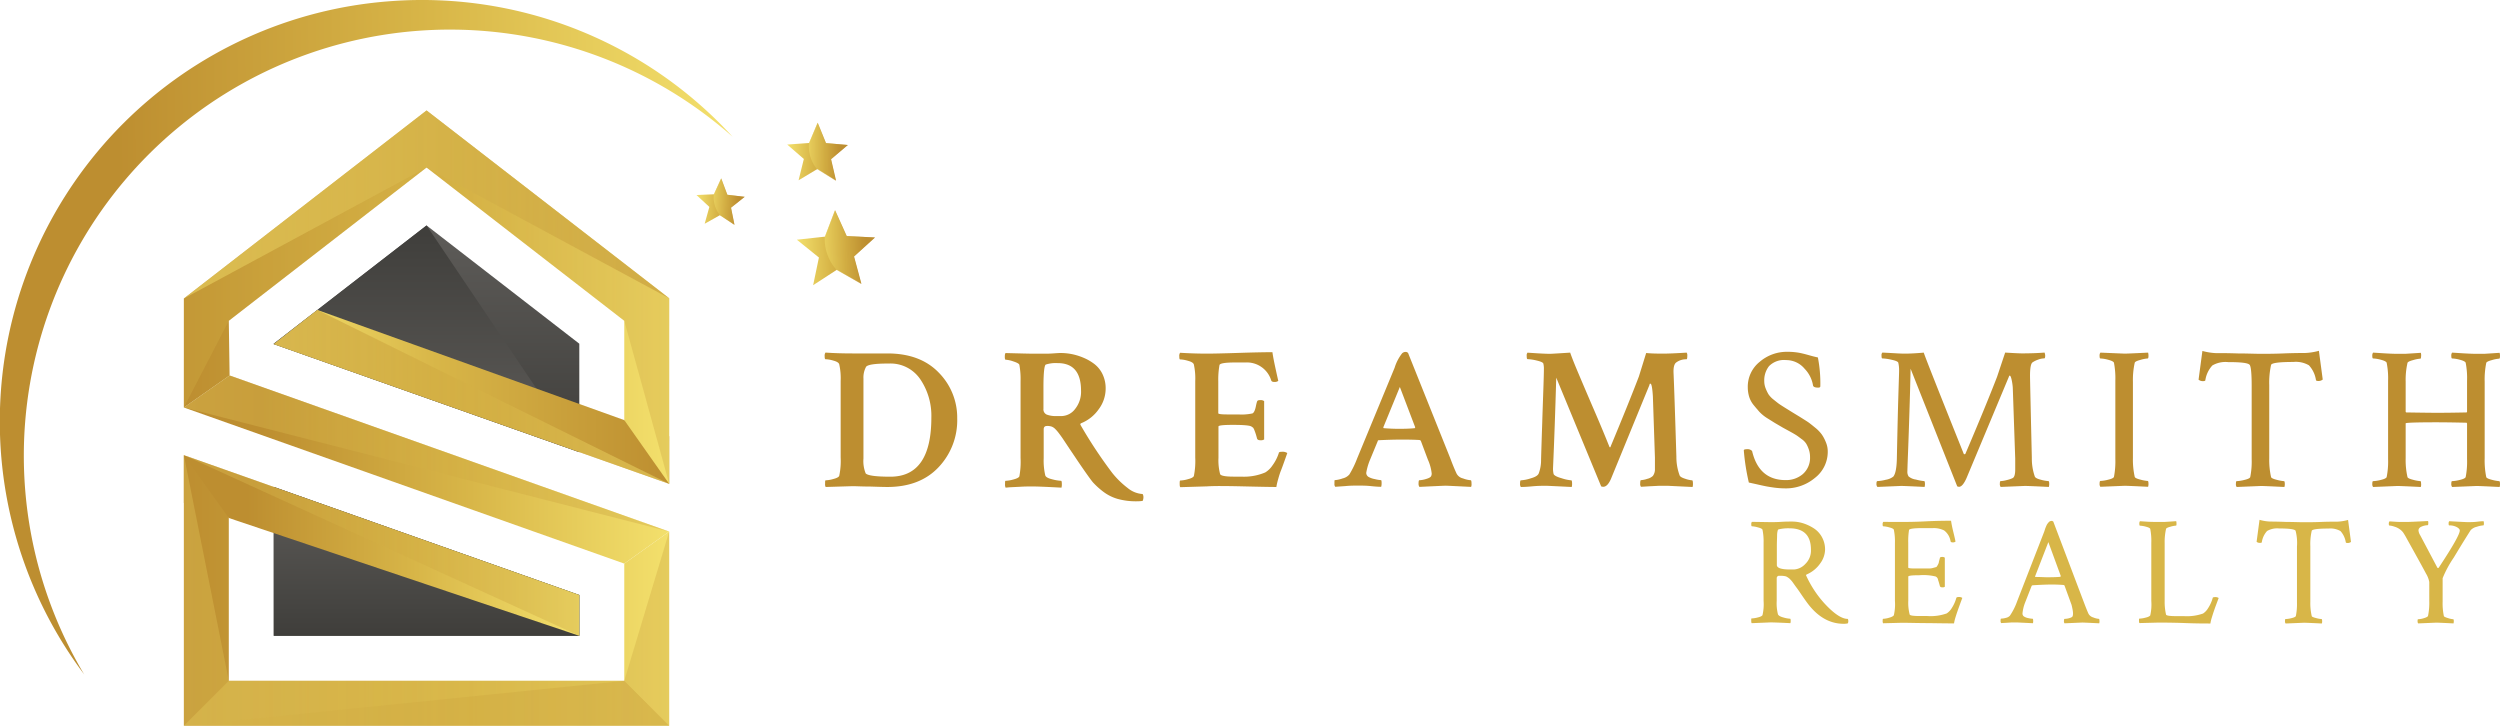 <svg xmlns="http://www.w3.org/2000/svg" xmlns:xlink="http://www.w3.org/1999/xlink" viewBox="0 0 522.09 151.56"><defs><style>.cls-1{fill:url(#linear-gradient);}.cls-2{fill:url(#linear-gradient-2);}.cls-3{fill:url(#linear-gradient-3);}.cls-16,.cls-22,.cls-24,.cls-26,.cls-4,.cls-7{opacity:0.5;}.cls-4{fill:url(#linear-gradient-4);}.cls-5,.cls-7{fill:url(#linear-gradient-5);}.cls-6{fill:url(#linear-gradient-6);}.cls-8{fill:url(#linear-gradient-8);}.cls-12,.cls-15,.cls-17,.cls-18,.cls-19,.cls-9{opacity:0.25;}.cls-9{fill:url(#linear-gradient-9);}.cls-10{fill:url(#linear-gradient-10);}.cls-11{fill:url(#linear-gradient-11);}.cls-13{fill:url(#linear-gradient-12);}.cls-14{fill:url(#linear-gradient-13);}.cls-15{fill:url(#linear-gradient-14);}.cls-16{fill:url(#linear-gradient-15);}.cls-17{fill:url(#linear-gradient-16);}.cls-18{fill:url(#linear-gradient-17);}.cls-19{fill:url(#linear-gradient-18);}.cls-20{fill:url(#linear-gradient-19);}.cls-21{fill:url(#linear-gradient-20);}.cls-22{fill:url(#linear-gradient-21);}.cls-23{fill:url(#linear-gradient-22);}.cls-24{fill:url(#linear-gradient-23);}.cls-25{fill:url(#linear-gradient-24);}.cls-26{fill:url(#linear-gradient-25);}.cls-27{fill:#d8b648;}.cls-28{fill:#bd8e30;}</style><linearGradient id="linear-gradient" x1="89.08" y1="47.08" x2="89.08" y2="94.43" gradientUnits="userSpaceOnUse"><stop offset="0" stop-color="#5e5c59"/><stop offset="1" stop-color="#3f3e3b"/></linearGradient><linearGradient id="linear-gradient-2" x1="89.08" y1="47.08" x2="89.08" y2="94.43" gradientUnits="userSpaceOnUse"><stop offset="0" stop-color="#3f3e3b"/><stop offset="1" stop-color="#5e5c59"/></linearGradient><linearGradient id="linear-gradient-3" x1="57.17" y1="82.89" x2="139.75" y2="82.89" gradientUnits="userSpaceOnUse"><stop offset="0" stop-color="#f3e06c"/><stop offset="0.41" stop-color="#d8b648"/><stop offset="1" stop-color="#bd8e30"/></linearGradient><linearGradient id="linear-gradient-4" x1="57.17" y1="82.89" x2="139.75" y2="82.89" gradientUnits="userSpaceOnUse"><stop offset="0" stop-color="#bd8e30"/><stop offset="0.59" stop-color="#d8b648"/><stop offset="1" stop-color="#f3e06c"/></linearGradient><linearGradient id="linear-gradient-5" x1="89.08" y1="101.69" x2="89.08" y2="132.78" xlink:href="#linear-gradient-2"/><linearGradient id="linear-gradient-6" x1="89.08" y1="101.69" x2="89.08" y2="132.78" xlink:href="#linear-gradient"/><linearGradient id="linear-gradient-8" x1="38.4" y1="113.92" x2="120.98" y2="113.92" gradientUnits="userSpaceOnUse"><stop offset="0.16" stop-color="#bd8e30"/><stop offset="0.59" stop-color="#d8b648"/><stop offset="1" stop-color="#f3e06c"/></linearGradient><linearGradient id="linear-gradient-9" x1="38.4" y1="113.92" x2="120.98" y2="113.92" gradientUnits="userSpaceOnUse"><stop offset="0" stop-color="#f3e06c"/><stop offset="0.41" stop-color="#d8b648"/><stop offset="0.84" stop-color="#bd8e30"/></linearGradient><linearGradient id="linear-gradient-10" x1="38.4" y1="123.3" x2="139.75" y2="123.3" xlink:href="#linear-gradient-4"/><linearGradient id="linear-gradient-11" x1="38.4" y1="98.06" x2="139.75" y2="98.06" xlink:href="#linear-gradient-8"/><linearGradient id="linear-gradient-12" x1="38.4" y1="93.01" x2="139.75" y2="93.01" xlink:href="#linear-gradient-9"/><linearGradient id="linear-gradient-13" x1="38.4" y1="62.06" x2="139.76" y2="62.06" xlink:href="#linear-gradient-4"/><linearGradient id="linear-gradient-14" x1="38.4" y1="62.06" x2="139.76" y2="62.06" gradientUnits="userSpaceOnUse"><stop offset="0.41" stop-color="#d8b648"/><stop offset="1" stop-color="#bd8e30"/></linearGradient><linearGradient id="linear-gradient-15" x1="38.4" y1="42.7" x2="139.76" y2="42.7" gradientUnits="userSpaceOnUse"><stop offset="0" stop-color="#f3e06c"/><stop offset="1" stop-color="#bd8e30"/></linearGradient><linearGradient id="linear-gradient-16" x1="38.4" y1="123.3" x2="139.75" y2="123.3" xlink:href="#linear-gradient-3"/><linearGradient id="linear-gradient-17" x1="38.4" y1="146.87" x2="139.75" y2="146.87" gradientUnits="userSpaceOnUse"><stop offset="0" stop-color="#f3e06c"/><stop offset="1" stop-color="#d8b648"/></linearGradient><linearGradient id="linear-gradient-18" x1="38.4" y1="146.87" x2="139.75" y2="146.87" gradientUnits="userSpaceOnUse"><stop offset="0" stop-color="#d8b648"/><stop offset="1" stop-color="#bd8e30"/></linearGradient><linearGradient id="linear-gradient-19" x1="-6761.06" y1="108.36" x2="-6607.43" y2="108.36" gradientTransform="matrix(-1, 0.01, 0.01, 1, -6608.42, 36.91)" xlink:href="#linear-gradient-9"/><linearGradient id="linear-gradient-20" x1="-121.27" y1="209.17" x2="-104.94" y2="209.17" gradientTransform="translate(281.32 -160.85) rotate(-1.74)" xlink:href="#linear-gradient-9"/><linearGradient id="linear-gradient-21" x1="-115.45" y1="209.17" x2="-104.94" y2="209.17" gradientTransform="translate(281.32 -160.85) rotate(-1.74)" xlink:href="#linear-gradient-9"/><linearGradient id="linear-gradient-22" x1="-90.35" y1="29.8" x2="-77.68" y2="29.8" gradientTransform="translate(255.09 2.88) rotate(0.69)" xlink:href="#linear-gradient-9"/><linearGradient id="linear-gradient-23" x1="-85.83" y1="29.78" x2="-77.68" y2="29.78" gradientTransform="translate(255.09 2.88) rotate(0.69)" xlink:href="#linear-gradient-9"/><linearGradient id="linear-gradient-24" x1="-102.58" y1="-37.66" x2="-92.49" y2="-37.66" gradientTransform="translate(246.53 83.28) rotate(2.11)" xlink:href="#linear-gradient-9"/><linearGradient id="linear-gradient-25" x1="-98.99" y1="-37.67" x2="-92.49" y2="-37.67" gradientTransform="translate(246.53 83.28) rotate(2.11)" xlink:href="#linear-gradient-9"/></defs><g id="Layer_2" data-name="Layer 2"><g id="Layer_1-2" data-name="Layer 1"><polygon class="cls-1" points="120.98 94.43 120.98 71.78 89.08 47.08 57.17 71.78 57.17 71.86 120.98 94.43"/><polygon class="cls-2" points="120.98 94.43 89.08 47.08 57.17 71.78 57.17 71.86 120.98 94.43"/><polygon class="cls-3" points="139.75 91.1 66.28 64.73 57.17 71.86 139.75 101.05 139.75 91.1"/><polygon class="cls-4" points="66.28 64.73 57.17 71.86 139.75 101.05 66.28 64.73"/><polygon class="cls-5" points="57.17 101.69 57.17 132.78 120.98 132.78 120.98 124.26 57.17 101.69"/><polygon class="cls-6" points="57.17 101.69 57.17 132.78 120.98 132.78 120.98 124.26 57.17 101.69"/><polygon class="cls-7" points="57.17 101.69 57.17 132.78 120.98 124.26 57.17 101.69"/><polygon class="cls-8" points="120.98 124.26 38.4 95.05 38.4 105.02 120.98 132.78 120.98 124.26"/><polygon class="cls-9" points="120.98 124.26 38.4 95.05 120.98 132.78 120.98 124.26"/><polygon class="cls-10" points="130.37 117.7 130.37 142.18 47.78 142.18 47.78 108.18 38.4 95.05 38.4 151.56 139.75 151.56 139.75 111.01 130.37 117.7"/><polygon class="cls-11" points="130.37 117.7 38.4 85.1 47.95 78.41 139.75 111.01 130.37 117.7"/><g class="cls-12"><polygon class="cls-13" points="38.4 85.1 38.4 75.02 139.75 111.01 38.4 85.1"/></g><polygon class="cls-14" points="47.95 78.41 47.78 66.99 89.08 34.98 130.37 66.99 130.37 87.73 139.75 101.05 139.76 62.3 89.08 23.07 38.4 62.34 38.4 85.1 47.95 78.41"/><polygon class="cls-15" points="47.78 66.99 89.08 34.98 130.37 66.99 135.62 86.03 139.75 101.05 139.76 62.3 89.08 23.07 38.4 62.34 38.4 85.1 47.78 66.99"/><polygon class="cls-16" points="89.08 34.98 139.76 62.3 89.08 23.07 38.4 62.34 89.08 34.98"/><polygon class="cls-17" points="130.37 142.18 47.78 142.18 38.4 95.05 38.4 151.56 139.75 151.56 139.75 111.01 130.37 142.18"/><polygon class="cls-18" points="130.37 142.18 47.78 142.18 38.4 151.56 139.75 151.56 130.37 142.18"/><polygon class="cls-19" points="130.37 142.18 38.4 151.56 139.75 151.56 130.37 142.18"/><path class="cls-20" d="M81.77.23A87.88,87.88,0,0,1,153,28.57,89,89,0,0,0,17.58,140.84,88,88,0,0,1,81.77.23Z"/><polygon class="cls-21" points="169.81 59.56 171.02 53.78 166.41 50.06 172.29 49.42 174.4 43.9 176.83 49.29 182.74 49.59 178.36 53.56 179.9 59.27 174.76 56.34 169.81 59.56"/><path class="cls-22" d="M172.24,49.43h0l2.11-5.52,2.43,5.39,5.91.3-4.38,4,1.54,5.71-5.14-2.93h0A9.72,9.72,0,0,1,172.24,49.43Z"/><polygon class="cls-23" points="166.77 37.65 167.87 33.2 164.4 30.19 168.98 29.86 170.77 25.63 172.5 29.88 177.07 30.28 173.56 33.24 174.6 37.71 170.7 35.29 166.77 37.65"/><path class="cls-24" d="M168.94,29.86h0l1.79-4.23,1.73,4.25,4.57.4-3.5,3,1,4.47-3.9-2.42h0A7.54,7.54,0,0,1,168.94,29.86Z"/><polygon class="cls-25" points="147.16 46.73 148.14 43.21 145.45 40.73 149.1 40.57 150.62 37.25 151.9 40.67 155.53 41.1 152.67 43.37 153.39 46.95 150.34 44.94 147.16 46.73"/><path class="cls-26" d="M149.07,40.58h0l1.52-3.32,1.28,3.42,3.63.43-2.86,2.27.72,3.58-3-2h0A6,6,0,0,1,149.07,40.58Z"/><path class="cls-27" d="M374.21,108.92a7.84,7.84,0,0,1,2.22.32,9.26,9.26,0,0,1,2.21,1,5.07,5.07,0,0,1,1.79,1.83,5.29,5.29,0,0,1,.71,2.75,5,5,0,0,1-1,2.82,6.53,6.53,0,0,1-2.74,2.28c-.21.09-.28.19-.19.32a22.46,22.46,0,0,0,3.68,5.64q3.08,3.38,5,3.37a.93.93,0,0,1,.1.45,1,1,0,0,1-.1.48,3.49,3.49,0,0,1-.86.09q-4.49,0-7.79-4.61-.51-.7-1.17-1.68t-1-1.41c-.21-.29-.44-.61-.71-1a5.69,5.69,0,0,0-.7-.77,3.34,3.34,0,0,0-.66-.42,4,4,0,0,0-1.19-.13l-.38,0a.44.44,0,0,0-.26.15.53.53,0,0,0-.13.38v4.71a9.36,9.36,0,0,0,.26,2.79c.11.28.49.5,1.14.67a5.87,5.87,0,0,0,1.39.26c.09,0,.13.15.13.45a1.65,1.65,0,0,1-.06.48c-2.14-.11-3.53-.16-4.17-.16l-3.91.16c-.07-.06-.1-.26-.1-.58s0-.41.1-.41a5.79,5.79,0,0,0,1.25-.2q.79-.18,1-.48a10,10,0,0,0,.23-3V113.37a11.89,11.89,0,0,0-.23-2.75c-.06-.17-.38-.34-.95-.48a5.46,5.46,0,0,0-1.26-.23c-.09,0-.13-.13-.13-.38a.8.8,0,0,1,.13-.55l3.85.06c.64,0,1.39,0,2.27-.06S373.59,108.92,374.21,108.92Zm-.51,1.41a8.7,8.7,0,0,0-2.24.22q-.13,0-.21.24a4.26,4.26,0,0,0-.13,1c0,.51-.05,1.28-.05,2.33V118q0,.93,2.79.93h.8a3.51,3.51,0,0,0,2.33-1.13,3.87,3.87,0,0,0,1.2-3Q378.19,110.33,373.7,110.33Z"/><path class="cls-27" d="M397.1,109c1,0,2.63,0,5-.12s4.15-.13,5.35-.13c.09.62.25,1.44.5,2.45s.39,1.65.43,1.91a.86.86,0,0,1-.58.16c-.27,0-.42-.08-.45-.23a3.54,3.54,0,0,0-1.34-2.26,4.81,4.81,0,0,0-2.37-.49h-2.15c-1.84,0-2.78.14-2.82.41a15,15,0,0,0-.16,2.7v5.13c0,.12.46.19,1.38.19h3a2.93,2.93,0,0,0,.85-.13l.58-.16c.09,0,.2-.16.34-.42a2,2,0,0,0,.24-.56c0-.12.09-.42.22-.91,0-.15.18-.23.48-.23a.8.8,0,0,1,.55.16v6.06a.73.73,0,0,1-.51.13c-.28,0-.45-.08-.52-.26-.15-.57-.28-1-.38-1.29a.9.9,0,0,0-.52-.72,10.77,10.77,0,0,0-3.39-.26c-1.54,0-2.31.09-2.31.29v5a9.71,9.71,0,0,0,.29,2.91c.06.22.79.32,2.18.32h1.54a10,10,0,0,0,4-.54,3.4,3.4,0,0,0,1.08-1.14,7.51,7.51,0,0,0,.94-2.1c.05-.13.2-.19.45-.19a1.14,1.14,0,0,1,.8.19c-.1.28-.27.72-.49,1.33s-.4,1.1-.53,1.48-.27.8-.42,1.29a9.3,9.3,0,0,0-.29,1.22q-1.63,0-5.16-.06c-2.35,0-4.27-.07-5.77-.07l-3.88.1a.86.86,0,0,1-.09-.51q0-.42.09-.42a5.12,5.12,0,0,0,1.24-.22c.54-.15.87-.32,1-.52a10,10,0,0,0,.23-3V113.37a11.89,11.89,0,0,0-.23-2.75c-.06-.17-.37-.34-.94-.48a5.62,5.62,0,0,0-1.27-.23c-.08,0-.13-.13-.13-.38a.86.86,0,0,1,.13-.55C394.39,109,395.66,109,397.1,109Z"/><path class="cls-27" d="M428.8,108.92l6.41,16.92q.57,1.51.93,2.31a1.6,1.6,0,0,0,1,.79,3.81,3.81,0,0,0,1.19.3c.08,0,.12.2.12.61a1.1,1.1,0,0,1-.06.32c-2.14-.11-3.31-.16-3.53-.16l-3.72.16a.77.77,0,0,1-.11-.53c0-.27.06-.4.15-.4a3.59,3.59,0,0,0,1-.16c.38-.11.61-.24.67-.42a1.79,1.79,0,0,0,.07-.51,4.81,4.81,0,0,0-.12-1c-.07-.37-.14-.66-.2-.88l-.13-.35-1.32-3.62a.25.25,0,0,0-.19-.13c-.83-.07-1.64-.1-2.44-.1-1.11,0-2.46.06-4.07.16l-.16.1-1.38,3.52a8.51,8.51,0,0,0-.54,2.22.75.75,0,0,0,.26.64,2.44,2.44,0,0,0,.93.37,5.08,5.08,0,0,0,.93.14c.06,0,.1.13.11.39a1.52,1.52,0,0,1-.05.54l-3.3-.16c-.43,0-.8,0-1.12,0l-1.08.07-1.14.06a.73.73,0,0,1-.12-.48q0-.45.12-.45a4,4,0,0,0,1-.16,1.57,1.57,0,0,0,.83-.45,13,13,0,0,0,1.51-3l5.57-14.33a4.5,4.5,0,0,0,.18-.51c.08-.24.13-.42.18-.53s.11-.27.19-.45a2.14,2.14,0,0,1,.23-.4,2.6,2.6,0,0,1,.24-.29.79.79,0,0,1,.32-.23,1.2,1.2,0,0,1,.4-.06Zm-3.72,11.57c1.11,0,1.87.06,2.27.06.94,0,1.92,0,2.92-.09l.1-.16-2.6-7.09L425,120.36C425,120.45,425,120.49,425.08,120.49Z"/><path class="cls-27" d="M450.75,109c.43,0,.84,0,1.25,0l1.31-.08,1.16-.08a1.65,1.65,0,0,1,.06.48c0,.3,0,.45-.13.45a5.41,5.41,0,0,0-1.15.23q-.84.22-.9.45a12.44,12.44,0,0,0-.29,3v12.08a11.58,11.58,0,0,0,.29,2.82c.07.22.79.32,2.18.32h1.54a10.1,10.1,0,0,0,4-.54,3.39,3.39,0,0,0,1.07-1.14,7.52,7.52,0,0,0,.95-2.1c0-.13.19-.19.45-.19a1.18,1.18,0,0,1,.8.19c-.11.28-.27.72-.5,1.33s-.4,1.1-.53,1.48-.26.8-.41,1.29a7.91,7.91,0,0,0-.29,1.22c-1.11,0-2.85,0-5.21-.09s-4.27-.1-5.72-.1l-3.88.1c-.07-.07-.1-.24-.1-.52s0-.41.1-.41a5.79,5.79,0,0,0,1.25-.2q.8-.18,1-.48a10.19,10.19,0,0,0,.22-3V113.37a13,13,0,0,0-.22-2.91c-.06-.18-.37-.33-.91-.47a5.52,5.52,0,0,0-1.24-.21c-.08,0-.13-.14-.13-.41a.8.8,0,0,1,.13-.52l1.7.11C449.46,109,450.17,109,450.75,109Z"/><path class="cls-27" d="M477.49,109c1.47,0,2.67.06,3.61.06s2.15,0,3.62-.06,2.62-.06,3.43-.06a9.51,9.51,0,0,0,2.21-.36l.61,4.59a1.06,1.06,0,0,1-.77.22c-.19,0-.3-.05-.32-.16a4.51,4.51,0,0,0-1.1-2.32,4.21,4.21,0,0,0-2.49-.53c-2.26,0-3.44.16-3.52.48a12.51,12.51,0,0,0-.29,3.21v11.57a12,12,0,0,0,.29,3c0,.15.34.29.89.43a5.7,5.7,0,0,0,1.16.21c.08,0,.13.16.13.48a1.25,1.25,0,0,1-.07.45c-2.14-.11-3.37-.16-3.72-.16l-3.84.16a.67.67,0,0,1-.13-.48c0-.3,0-.45.13-.45a5.76,5.76,0,0,0,1.23-.19c.55-.13.85-.28.91-.45a12.61,12.61,0,0,0,.23-2.85V114.14a10.12,10.12,0,0,0-.29-3.3c-.17-.32-1.33-.48-3.46-.48a4.21,4.21,0,0,0-2.49.53,4.43,4.43,0,0,0-1.1,2.32c0,.11-.13.16-.32.16a1.06,1.06,0,0,1-.77-.22l.61-4.59a9.51,9.51,0,0,0,2.21.36C474.89,108.92,476,108.94,477.49,109Z"/><path class="cls-27" d="M502.83,109c.25,0,1.67-.06,4.23-.19a1.23,1.23,0,0,1,.05.5c0,.25-.05.37-.11.37a3.44,3.44,0,0,0-1.24.27c-.46.18-.69.46-.69.82a2.21,2.21,0,0,0,.35,1l3.6,6.8c.1.1.21.08.31-.07q4.37-6.6,4.36-7.72c0-.24-.21-.47-.64-.71a3.25,3.25,0,0,0-1.57-.35c-.08,0-.12-.12-.12-.37a.76.76,0,0,1,.12-.5c2.38.13,3.64.19,3.79.19.66,0,1.34,0,2.05-.09s1.15-.1,1.34-.1a1.35,1.35,0,0,1,.07.48c0,.26-.05.39-.13.39a5.24,5.24,0,0,0-1.35.29,2.51,2.51,0,0,0-1.28.7c-.81,1.26-2,3.18-3.54,5.74a22.64,22.64,0,0,0-2.32,4.3v4.87a13,13,0,0,0,.25,3c0,.15.33.3.87.46a4.61,4.61,0,0,0,1.09.24q.12,0,.12.42a1.53,1.53,0,0,1-.06.45c-2.14-.11-3.33-.16-3.59-.16l-3.78.16a.61.61,0,0,1-.13-.45c0-.28,0-.42.13-.42a4.78,4.78,0,0,0,1.17-.22c.52-.15.82-.31.88-.48a13.43,13.43,0,0,0,.26-3.08v-4a5.21,5.21,0,0,0-.69-1.77q-.69-1.33-4-7.27a14.43,14.43,0,0,0-.79-1.33,3.32,3.32,0,0,0-.79-.72,3.72,3.72,0,0,0-1.05-.48,3.86,3.86,0,0,0-1-.22c-.08,0-.13-.12-.13-.35a.8.8,0,0,1,.13-.52l1.73.11C501.52,109,502.23,109,502.83,109Z"/><path class="cls-28" d="M178,73.81h7.31q6.87,0,10.73,4a13.34,13.34,0,0,1,3.86,9.53A14.24,14.24,0,0,1,196,97.58q-3.9,4.13-10.74,4.12-.89,0-3.48-.09c-1.73,0-3-.08-3.73-.08l-5.62.17a1.17,1.17,0,0,1-.12-.68c0-.48,0-.71.12-.71a6.73,6.73,0,0,0,1.61-.28c.7-.18,1.11-.4,1.22-.65a15.05,15.05,0,0,0,.3-3.84v-16a13.14,13.14,0,0,0-.3-3.46c-.08-.31-.48-.57-1.18-.76a6.54,6.54,0,0,0-1.69-.3c-.11,0-.17-.21-.17-.63a1.17,1.17,0,0,1,.17-.76C174.26,73.76,176.13,73.81,178,73.81Zm2.32,5.4V95.75a6.84,6.84,0,0,0,.47,3.12c.45.45,2.17.68,5.15.68q8.56,0,8.56-12.33a13.57,13.57,0,0,0-2.3-8,7.51,7.51,0,0,0-6.56-3.3h-.21c-2.7,0-4.22.23-4.56.68A4.7,4.7,0,0,0,180.33,79.21Z"/><path class="cls-28" d="M221.53,73.72a12.45,12.45,0,0,1,2.3.23,12.71,12.71,0,0,1,2.49.78,10.16,10.16,0,0,1,2.3,1.35,5.93,5.93,0,0,1,1.65,2.11,6.77,6.77,0,0,1,.63,3,7.19,7.19,0,0,1-1.47,4.3,8.17,8.17,0,0,1-3.59,2.87c-.23.09-.28.23-.17.42a95.32,95.32,0,0,0,6.62,10,18.27,18.27,0,0,0,3.18,3.11,5.43,5.43,0,0,0,3.15,1.28,1.24,1.24,0,0,1,.17.68,1.73,1.73,0,0,1-.17.76,9.24,9.24,0,0,1-1.31.08,14.24,14.24,0,0,1-3.9-.5,9.1,9.1,0,0,1-3-1.5,16,16,0,0,1-2.13-1.92c-.57-.62-3.05-4.24-3.67-5.19l-1.35-2-1.16-1.75c-.27-.41-.57-.83-.91-1.28a8,8,0,0,0-.86-1,2.11,2.11,0,0,0-.7-.46,2.68,2.68,0,0,0-1-.13c-.45,0-.67.24-.67.72v6a13.54,13.54,0,0,0,.33,3.59c.09.33.56.61,1.42.82a9,9,0,0,0,1.87.32c.12,0,.17.23.17.71a2.3,2.3,0,0,1-.08.72c-3.1-.17-5.09-.25-6-.25s-1.61,0-2.56.06l-2.25.11-.85.08a1.5,1.5,0,0,1-.12-.76c0-.45,0-.67.12-.67a6.94,6.94,0,0,0,1.63-.28c.71-.18,1.13-.4,1.24-.65a16.74,16.74,0,0,0,.25-3.84v-16a16.47,16.47,0,0,0-.25-3.46c-.08-.23-.5-.46-1.24-.7a6.13,6.13,0,0,0-1.63-.36c-.11,0-.17-.21-.17-.63s.06-.68.17-.76c3,.08,4.85.13,5.61.13s1.77,0,2.94,0S220.69,73.72,221.53,73.72Zm-.67,2.11a6.81,6.81,0,0,0-2.45.3c-.31.14-.48,1.6-.5,4.38v4.86a1.17,1.17,0,0,0,.71,1.22,5.3,5.3,0,0,0,2,.3h1.09a3.65,3.65,0,0,0,2.81-1.48,5.74,5.74,0,0,0,1.24-3.84Q225.75,75.82,220.86,75.83Z"/><path class="cls-28" d="M252.1,73.85q1.86,0,6.54-.15c3.12-.1,5.49-.15,7.09-.15.11.85.34,2,.67,3.52s.52,2.33.55,2.47a1.23,1.23,0,0,1-.88.22c-.31,0-.51-.1-.59-.3a5.31,5.31,0,0,0-5.41-3.76h-2.19c-2.08,0-3.15.19-3.21.55a17.41,17.41,0,0,0-.25,3.42V86.3c0,.16.62.25,1.86.25h2.36a10.78,10.78,0,0,0,2.91-.21c.31-.14.55-.64.72-1.48.08-.42.17-.77.25-1s.25-.3.68-.3a1.15,1.15,0,0,1,.8.21v8a1.25,1.25,0,0,1-.8.17c-.37,0-.59-.12-.68-.34a13,13,0,0,0-.53-1.69,2.61,2.61,0,0,0-.29-.59l-.36-.25c-.37-.23-1.66-.34-3.88-.34-2,0-3,.11-3,.34v6.54A11.46,11.46,0,0,0,254.8,99c.14.36,1.1.54,2.87.54h1.56a11.32,11.32,0,0,0,5-.88,4.89,4.89,0,0,0,1.52-1.48,9,9,0,0,0,1.31-2.57c0-.17.22-.26.59-.26a1.79,1.79,0,0,1,1.18.26c-.08.25-.29.83-.61,1.73s-.57,1.58-.74,2-.35,1-.55,1.71a13.78,13.78,0,0,0-.38,1.65q-1.68,0-7-.13c-3.53-.08-6-.1-7.45,0l-5.61.17c-.09-.09-.13-.31-.13-.68s0-.71.13-.71a6.67,6.67,0,0,0,1.6-.28c.71-.18,1.11-.4,1.23-.65a15.73,15.73,0,0,0,.29-3.84v-16a13.73,13.73,0,0,0-.29-3.46c-.09-.31-.48-.57-1.19-.76a6.48,6.48,0,0,0-1.68-.3c-.12,0-.17-.21-.17-.63a1.11,1.11,0,0,1,.17-.76C248.34,73.79,250.21,73.85,252.1,73.85Z"/><path class="cls-28" d="M294.06,73.72l8.86,22.11c.42,1.13.84,2.16,1.27,3.08a2,2,0,0,0,1.34,1,5.81,5.81,0,0,0,1.61.38c.11,0,.17.25.17.76a1.36,1.36,0,0,1-.09.63c-3.37-.17-5.15-.25-5.31-.25s-2,.08-5.49.25a1.2,1.2,0,0,1-.17-.78c0-.41.06-.61.17-.61a5.41,5.41,0,0,0,1.39-.26c.59-.17.94-.36,1.06-.59a1.26,1.26,0,0,0,.12-.55,9.53,9.53,0,0,0-.8-2.91l-1.47-3.92a.47.47,0,0,0-.3-.17q-1.35-.09-3.63-.09c-1.52,0-3.12.05-4.81.13-.17,0-.25.06-.25.17L286.12,96a12.26,12.26,0,0,0-.8,2.75,1,1,0,0,0,.47.84,4.13,4.13,0,0,0,1.32.46,6.94,6.94,0,0,0,1.29.22c.09,0,.13.22.13.59a2.61,2.61,0,0,1-.09.8c-.14,0-.8,0-2-.13s-2.14-.12-2.87-.12-1.6,0-2.59.1l-2.13.15a.85.85,0,0,1-.17-.63c0-.51,0-.76.08-.76a6.13,6.13,0,0,0,1.63-.36,2.63,2.63,0,0,0,1.41-.83,19.87,19.87,0,0,0,1.6-3.29l7.85-19a9.25,9.25,0,0,1,1.56-3,1.09,1.09,0,0,1,.72-.3A.69.69,0,0,1,294.06,73.72ZM289,89.42c1,.08,2,.13,3,.13s2.14,0,3.46-.13l.09-.17-3.21-8.44-3.46,8.44C288.91,89.36,288.94,89.42,289,89.42Z"/><path class="cls-28" d="M323.78,73.89c.14,0,1.52-.08,4.13-.25.26.78.83,2.24,1.73,4.36s2,4.72,3.32,7.77,2.35,5.56,3.14,7.53c0,.06,0,.09.13.09s.12,0,.12-.13q3.72-8.91,5.91-14.64l1.52-4.9c.84.09,2,.13,3.46.13,1.1,0,2.77-.07,5-.21a1.14,1.14,0,0,1,.13.67c0,.48-.06.72-.17.72h-.08a3.44,3.44,0,0,0-2.07.67c-.42.31-.61,1.07-.55,2.28q.17,3.76.59,17.43a11,11,0,0,0,.68,3.88c.11.26.5.49,1.18.7a5.72,5.72,0,0,0,1.43.32c.11,0,.17.25.17.76a2.25,2.25,0,0,1-.08.63l-5.19-.25c-.57,0-1.16,0-1.78,0l-2,.1-1.8.11a.9.9,0,0,1-.17-.63c0-.51.06-.76.17-.76A4.79,4.79,0,0,0,344,100a2.53,2.53,0,0,0,1.18-.61,2.33,2.33,0,0,0,.43-1.48V95.58l-.43-12.83c-.11-1.74-.28-2.62-.5-2.62s-.16.09-.21.26l-8.06,19.66c-.48,1.07-1,1.61-1.61,1.61a1.32,1.32,0,0,1-.42-.09L325,78.87q-.3,10.5-.67,18.82a4.89,4.89,0,0,0,.12,1.31c.14.31.7.6,1.69.88a8.81,8.81,0,0,0,2,.43c.11,0,.17.25.17.76a2.25,2.25,0,0,1-.08.63c-3.38-.17-5.15-.25-5.32-.25-.76,0-1.77,0-3,.12s-2,.13-2.3.13a1,1,0,0,1-.17-.68c0-.48.06-.71.17-.71a8.12,8.12,0,0,0,2.11-.43c1-.28,1.51-.64,1.65-1.09a7.82,7.82,0,0,0,.46-2.83q.09-3.21.24-7.57c.09-2.92.18-5.4.25-7.45s.1-3.34.1-3.84a4.32,4.32,0,0,0-.12-1.19c-.09-.22-.56-.43-1.42-.63A10,10,0,0,0,319,75c-.12,0-.17-.24-.17-.72a.85.85,0,0,1,.17-.63l2.17.14C322.17,73.85,323.05,73.89,323.78,73.89Z"/><path class="cls-28" d="M365,80.9a6.65,6.65,0,0,1,2.49-5.34,8.69,8.69,0,0,1,5.78-2.09,13.87,13.87,0,0,1,1.75.1,11.34,11.34,0,0,1,1.35.24c.35.08.86.21,1.52.4s1.25.33,1.75.44a28.26,28.26,0,0,1,.51,6q0,.3-.42.3c-.68,0-1-.14-1.1-.42A6.53,6.53,0,0,0,376.86,77,5,5,0,0,0,373,75.2a4.38,4.38,0,0,0-3.56,1.26,4.8,4.8,0,0,0-1,3.13,4.1,4.1,0,0,0,.3,1.54,8.23,8.23,0,0,0,.59,1.22,4.94,4.94,0,0,0,1.08,1.12c.52.42.9.72,1.14.89s.71.47,1.43.92l1.37.85,1.48.9c.84.53,1.42.89,1.73,1.1s.79.59,1.46,1.14a7.63,7.63,0,0,1,1.43,1.46,8,8,0,0,1,.84,1.58,5,5,0,0,1,.41,2A6.88,6.88,0,0,1,379,99.82a9.42,9.42,0,0,1-6.18,2.17,18.45,18.45,0,0,1-2.16-.14c-.75-.1-1.39-.2-1.89-.3s-1.15-.24-1.92-.42l-1.63-.36a45.39,45.39,0,0,1-1.05-6.71c0-.17.22-.25.67-.25a1.26,1.26,0,0,1,1.06.38q1.43,6.07,7,6.07A5.35,5.35,0,0,0,376.5,99,4.49,4.49,0,0,0,378,95.41a4.64,4.64,0,0,0-.26-1.56,6.32,6.32,0,0,0-.53-1.18,3.55,3.55,0,0,0-1-1c-.46-.35-.82-.62-1.07-.78s-.72-.44-1.4-.81l-1.39-.76-1.71-1c-.32-.2-.86-.54-1.6-1A8.39,8.39,0,0,1,367.42,86c-.33-.38-.73-.84-1.18-1.39a5.18,5.18,0,0,1-.95-1.75A6.94,6.94,0,0,1,365,80.9Z"/><path class="cls-28" d="M397.86,73.85c1,0,2.34-.07,3.89-.21q.28,1,8.35,21.14a.18.18,0,0,0,.17.08.2.2,0,0,0,.21-.17q4.14-9.7,6.58-16l1.69-5.06c1.8.11,3,.17,3.5.17,1.75,0,3.32-.06,4.73-.17a2.2,2.2,0,0,1,.13.63c0,.39-.07.59-.21.59h-.09a3.82,3.82,0,0,0-1.22.27,4.59,4.59,0,0,0-1.14.57c-.34.26-.51,1.2-.51,2.83q0,.68.38,17.13a11.35,11.35,0,0,0,.63,3.89c.12.25.54.47,1.27.65a7.79,7.79,0,0,0,1.56.28c.11,0,.17.19.17.59a2.25,2.25,0,0,1-.08.63c-2.82-.14-4.49-.21-5-.21l-5.06.21a1,1,0,0,1-.17-.68c0-.36.06-.54.17-.54a5.68,5.68,0,0,0,1.29-.22,5.42,5.42,0,0,0,1.24-.42c.34-.19.51-.8.51-1.81V95.79l-.51-14.85a11.25,11.25,0,0,0-.23-1.59c-.13-.6-.26-.9-.4-.9s-.13.1-.21.29l-8.82,21.1c-.54,1.21-1.06,1.82-1.56,1.82a1.24,1.24,0,0,1-.38-.09L399,77c-.05,2.7-.14,5.8-.25,9.29s-.21,6.36-.3,8.63-.12,3.42-.12,3.48a1.83,1.83,0,0,0,.25,1.09,3,3,0,0,0,1.54.66,9.44,9.44,0,0,0,1.71.32c.11,0,.17.21.17.63a2.1,2.1,0,0,1-.08.59c-2.82-.14-4.45-.21-4.9-.21l-4.94.21a.86.86,0,0,1-.21-.63c0-.4.07-.59.21-.59a8.56,8.56,0,0,0,1.75-.28,3.45,3.45,0,0,0,1.55-.65c.44-.51.7-1.73.75-3.67.06-2.93.12-5.81.19-8.66s.14-5.07.19-6.68.09-2.66.09-3.11a6.83,6.83,0,0,0-.17-1.68c-.08-.23-.56-.43-1.44-.62a10.61,10.61,0,0,0-1.89-.27c-.12,0-.17-.2-.17-.59a.85.85,0,0,1,.17-.63l1.58.08,1.58.09C396.78,73.83,397.3,73.85,397.86,73.85Z"/><path class="cls-28" d="M441.76,79.5a17.19,17.19,0,0,0-.29-3.75c-.09-.23-.49-.43-1.21-.62a7.3,7.3,0,0,0-1.62-.27c-.11,0-.17-.18-.17-.55a1,1,0,0,1,.17-.67l5.06.21c.45,0,2.08-.07,4.9-.21a2.25,2.25,0,0,1,.08.63c0,.39-.05.59-.17.59a7.07,7.07,0,0,0-1.52.3c-.73.19-1.12.39-1.18.59a16.42,16.42,0,0,0-.38,3.92v16a16.42,16.42,0,0,0,.38,3.92c.06.2.45.39,1.18.57a8,8,0,0,0,1.52.28c.12,0,.17.21.17.63a2.1,2.1,0,0,1-.08.59c-2.82-.14-4.45-.21-4.9-.21l-5.06.21a.9.9,0,0,1-.17-.63c0-.4.06-.59.17-.59a7.77,7.77,0,0,0,1.62-.26c.72-.17,1.12-.36,1.21-.59a17.19,17.19,0,0,0,.29-3.75Z"/><path class="cls-28" d="M467.33,73.81c1.92,0,3.51.08,4.75.08s2.82,0,4.76-.08,3.45-.09,4.52-.09a12.8,12.8,0,0,0,2.91-.46l.8,6a1.39,1.39,0,0,1-1,.3c-.25,0-.4-.07-.42-.22a5.82,5.82,0,0,0-1.46-3.05,5.45,5.45,0,0,0-3.27-.7c-3,0-4.53.21-4.64.63a17.16,17.16,0,0,0-.38,4.22V95.71a16.42,16.42,0,0,0,.38,3.92c.06.2.45.39,1.18.57a7.91,7.91,0,0,0,1.52.28c.11,0,.17.21.17.63a1.78,1.78,0,0,1-.09.59q-4.21-.21-4.89-.21l-5.07.21a.9.9,0,0,1-.16-.63c0-.4.05-.59.16-.59a7.85,7.85,0,0,0,1.63-.26c.72-.17,1.12-.36,1.2-.59a16.43,16.43,0,0,0,.3-3.75V80.6c0-2.45-.13-3.9-.38-4.35s-1.75-.63-4.56-.63a5.45,5.45,0,0,0-3.27.7,5.82,5.82,0,0,0-1.46,3.05c0,.15-.16.22-.42.22a1.39,1.39,0,0,1-1-.3l.8-6a12.8,12.8,0,0,0,2.91.46Q464.43,73.72,467.33,73.81Z"/><path class="cls-28" d="M515.21,95.88V88.45l-.08-.17c-2.64-.06-4.73-.09-6.25-.09-4.33,0-6.49.08-6.49.22v7.3a15.92,15.92,0,0,0,.38,3.92c.05.2.45.39,1.18.57a7.79,7.79,0,0,0,1.52.28c.08,0,.13.16.14.5a1.75,1.75,0,0,1-.06.72q-4.21-.21-4.89-.21l-5.07.21a.9.9,0,0,1-.17-.63c0-.4.06-.59.17-.59a7.85,7.85,0,0,0,1.63-.26c.71-.17,1.11-.36,1.2-.59a16.43,16.43,0,0,0,.3-3.75V79.5a16.43,16.43,0,0,0-.3-3.75c-.09-.23-.49-.43-1.2-.62a7.36,7.36,0,0,0-1.63-.27c-.11,0-.17-.18-.17-.55a1,1,0,0,1,.17-.67l2.24.14c1.12.07,2.07.11,2.83.11.56,0,1.11,0,1.64,0l1.73-.11,1.52-.1a1.51,1.51,0,0,1,.06.69c0,.35-.06.53-.14.53a6.86,6.86,0,0,0-1.52.3c-.73.19-1.13.39-1.18.59a15.92,15.92,0,0,0-.38,3.92V86l.08.13q4.14.07,6.41.08,2.46,0,6.25-.08a.24.24,0,0,0,.08-.17V79.5a16.57,16.57,0,0,0-.29-3.75c-.09-.23-.49-.43-1.2-.62a7.36,7.36,0,0,0-1.63-.27c-.11,0-.17-.18-.17-.53a1,1,0,0,1,.17-.69l2.24.14c1.15.07,2.11.11,2.87.11.53,0,1.07,0,1.6,0l1.71-.11,1.5-.1a2.25,2.25,0,0,1,.08.63c0,.39-.05.59-.17.59a7.07,7.07,0,0,0-1.52.3c-.73.19-1.12.39-1.18.59a17.25,17.25,0,0,0-.33,3.92v16a17.25,17.25,0,0,0,.33,3.92c.06.2.45.39,1.18.57a8,8,0,0,0,1.52.28c.12,0,.17.21.17.63a2.1,2.1,0,0,1-.08.59c-2.82-.14-4.42-.21-4.81-.21l-5.11.21a1,1,0,0,1-.17-.7c0-.35.06-.52.17-.52a7.85,7.85,0,0,0,1.63-.26c.71-.17,1.11-.36,1.2-.59A16.57,16.57,0,0,0,515.21,95.88Z"/></g></g></svg>